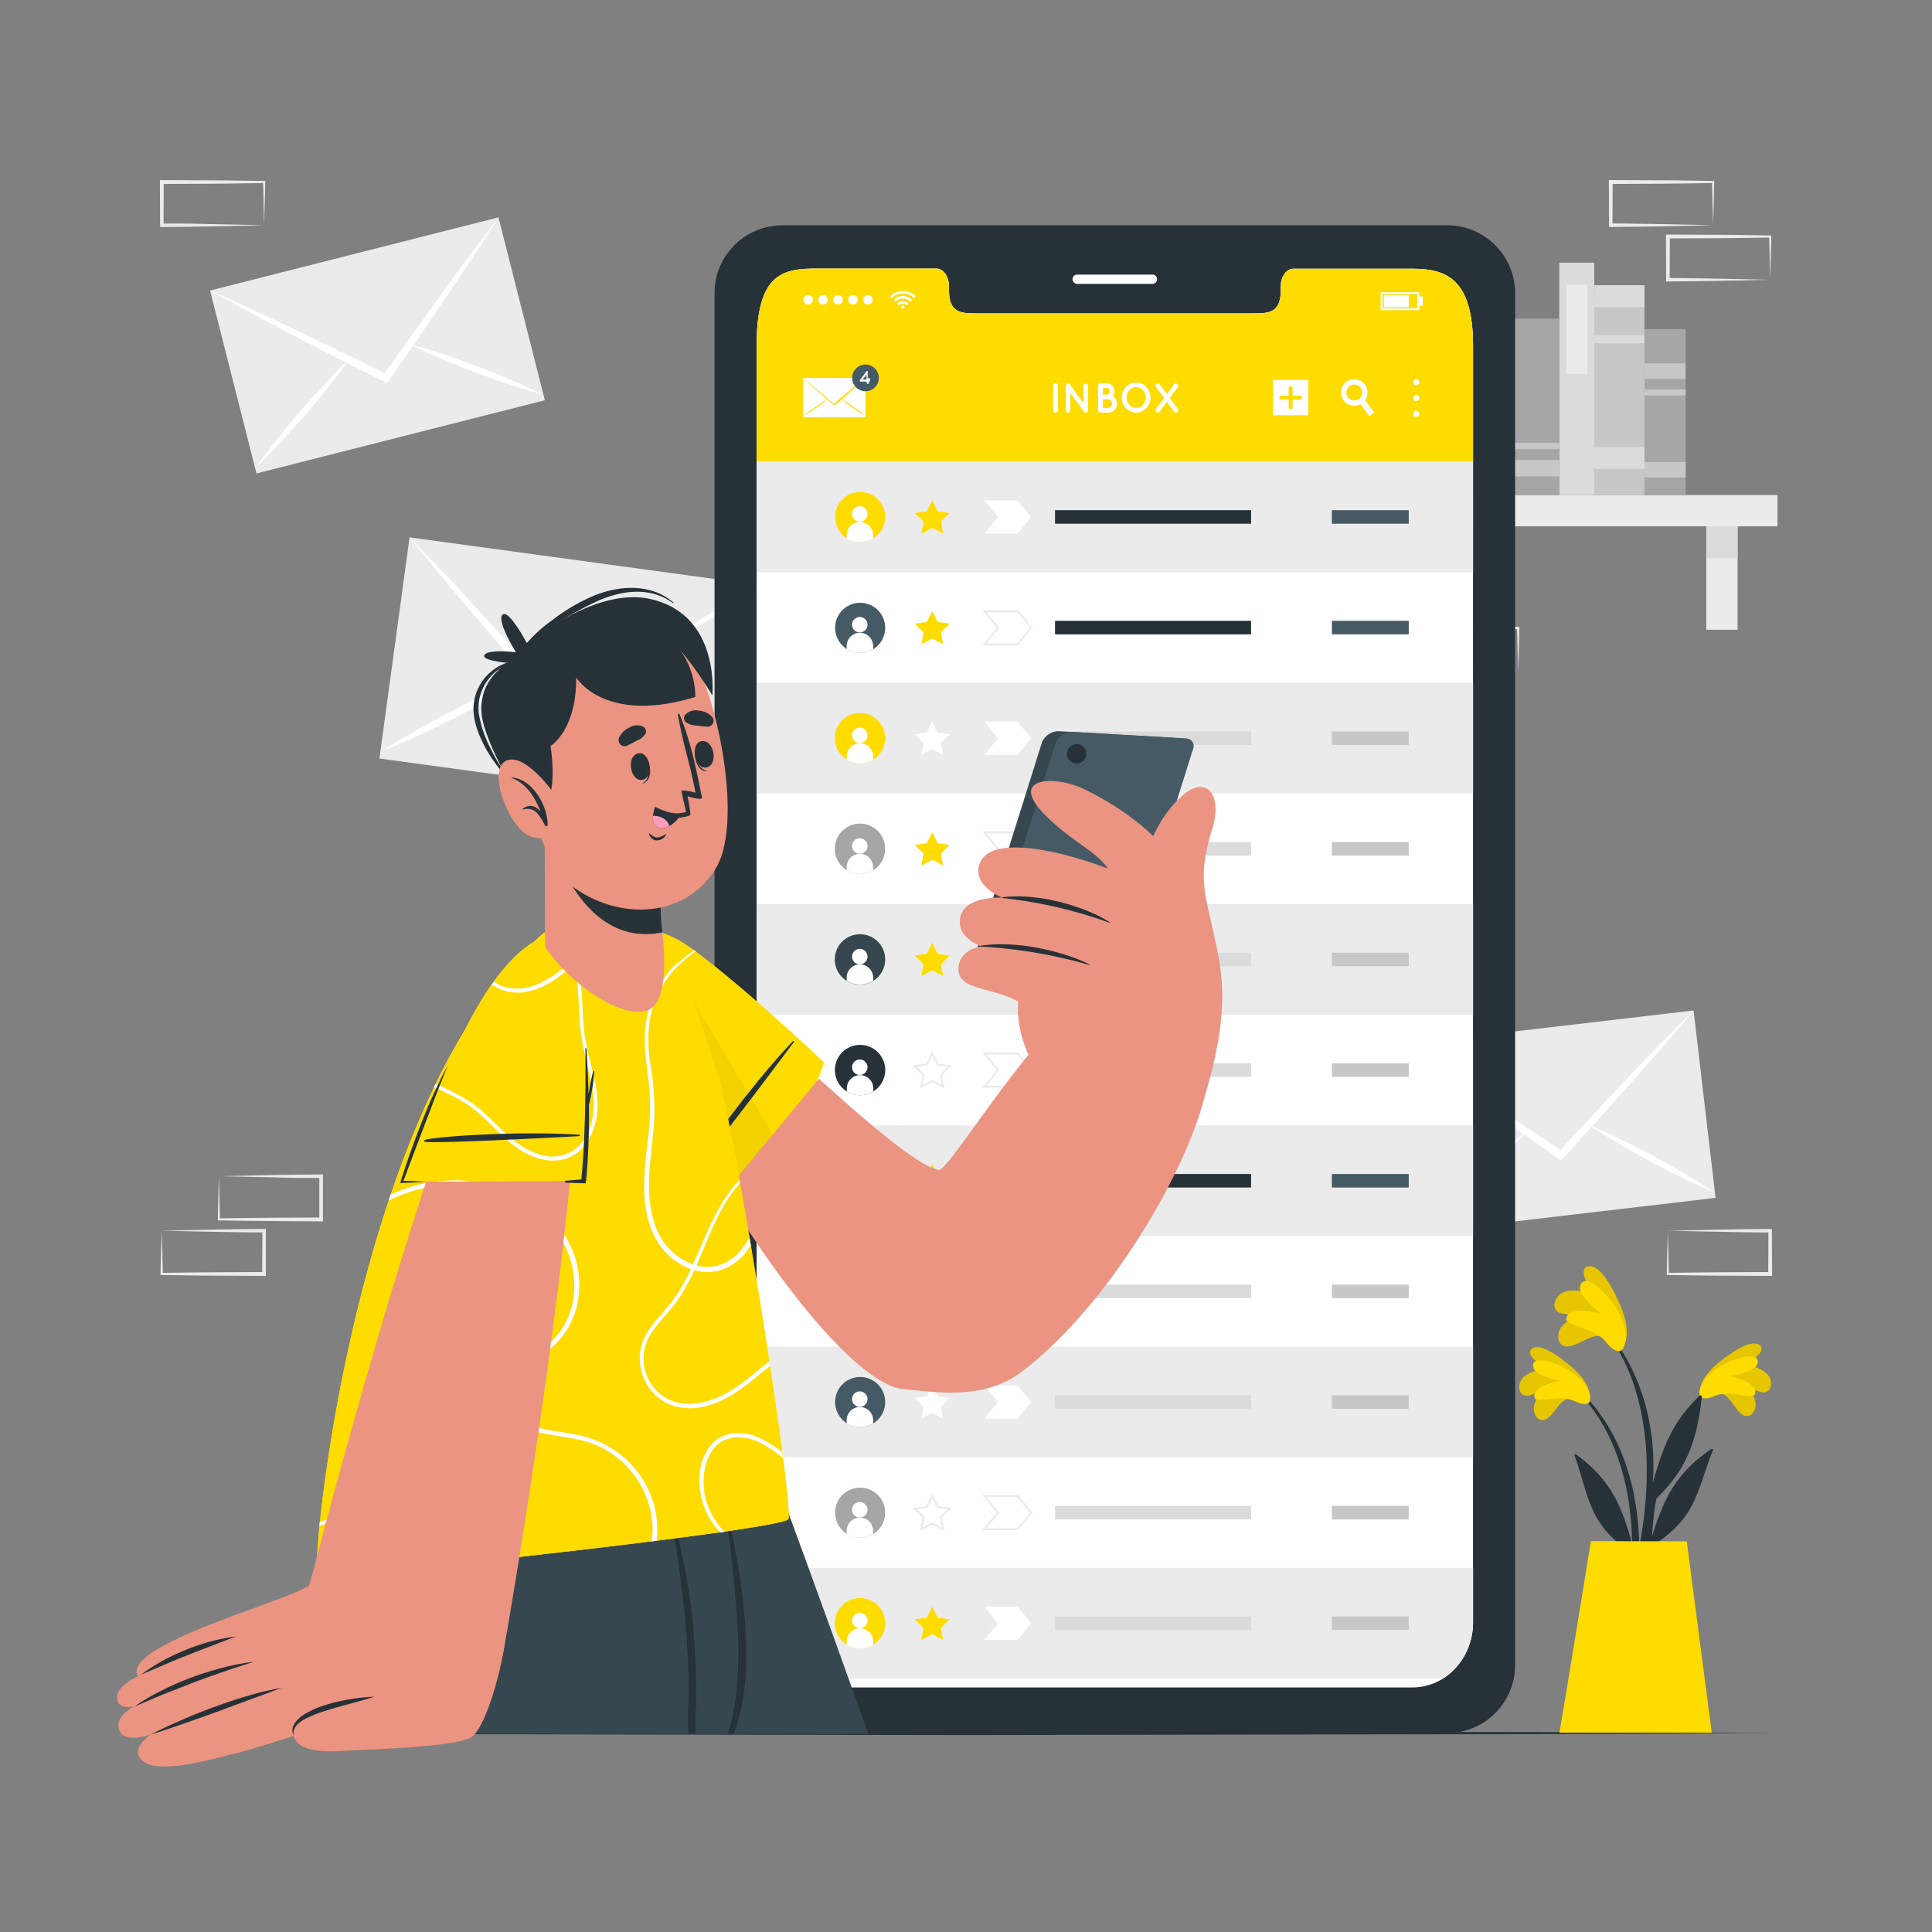 <svg xmlns="http://www.w3.org/2000/svg" viewBox="0 0 500 500"><rect x="0" y="0" width="500" height="500" fill="#808080" stroke="none"/><g id="freepik--background-complete--inject-60"><rect x="118.33" y="128.29" width="57.76" height="91.08" transform="translate(-44.92 296.2) rotate(-82.23)" style="fill:#ebebeb"></rect><path d="M106,139.06c3.17,4,6.43,7.83,9.63,11.76s6.5,7.73,9.78,11.55c3.41,4,6.85,8,10.28,11.91.11.12.2.25.31.38q4.57,5.22,9.17,10.43l.45.5.56-.36q5.82-3.79,11.62-7.62a4.53,4.53,0,0,0,.4-.26q6.59-4.32,13.12-8.73c4.16-2.8,8.34-5.65,12.49-8.5s8.31-5.76,12.43-8.75c-4.28,2.46-8.52,5.07-12.77,7.61s-8.49,5.19-12.72,7.85q-7.06,4.39-14.12,8.93s0,0,0,0q-5.29,3.36-10.58,6.76c-2.77-3.12-5.56-6.26-8.36-9.35,0,0,0,0,0,0q-5.58-6.22-11.21-12.38-5.06-5.52-10.15-11C112.84,146.23,109.46,142.58,106,139.06Z" style="fill:#fff"></path><path d="M156.3,177.05a1.09,1.09,0,0,1,.1.11l1.26,1.4c2,2.22,4.07,4.36,6.18,6.46,2.58,2.58,5.23,5.09,7.9,7.58s5.39,4.89,8.18,7.25,5.6,4.7,8.54,6.88c-2.41-2.77-5-5.39-7.53-8s-5.24-5.09-7.89-7.57-5.41-4.91-8.19-7.28c-2.21-1.89-4.47-3.75-6.8-5.53q-.8-.63-1.62-1.23Z" style="fill:#fff"></path><path d="M98.65,194.49c3.43-1.32,6.78-2.81,10.08-4.34s6.57-3.17,9.83-4.81,6.47-3.38,9.64-5.18c2.59-1.46,5.15-3,7.66-4.56.55-.34,1.08-.68,1.61-1l.12-.08a.3.3,0,0,1-.15,0l-1.9.77c-2.71,1.09-5.37,2.29-8,3.51-3.31,1.54-6.57,3.16-9.82,4.82s-6.46,3.38-9.64,5.19S101.72,192.46,98.65,194.49Z" style="fill:#fff"></path><rect x="59.19" y="64.97" width="77" height="48.83" transform="translate(-18.99 26.78) rotate(-14.24)" style="fill:#ebebeb"></rect><path d="M54.36,75.19c3.75,2.12,7.52,4.1,11.28,6.16s7.54,4,11.32,6c3.94,2.06,7.89,4.07,11.84,6.08l.36.2,10.49,5.27.51.25.33-.46c2.24-3.21,4.46-6.43,6.69-9.65a4,4,0,0,0,.23-.34q3.8-5.46,7.52-11c2.38-3.51,4.75-7.07,7.1-10.62s4.69-7.15,7-10.79c-2.58,3.28-5.07,6.67-7.6,10s-5,6.76-7.48,10.18q-4.14,5.69-8.25,11.48s0,0,0,0q-3.07,4.31-6.15,8.65C96.35,95,93.17,93.45,90,91.91c0,0,0,0,0,0q-6.36-3.12-12.72-6.16c-3.8-1.81-7.61-3.61-11.42-5.37S58.2,76.85,54.36,75.19Z" style="fill:#fff"></path><path d="M105.84,89a.6.6,0,0,0,.11.06l1.43.7q3.41,1.65,6.89,3.1c2.84,1.22,5.71,2.34,8.59,3.44s5.78,2.13,8.71,3.1,5.88,1.91,8.88,2.69c-2.77-1.41-5.59-2.66-8.42-3.87s-5.73-2.33-8.6-3.43-5.79-2.14-8.72-3.11c-2.33-.78-4.69-1.53-7.08-2.19-.55-.16-1.1-.3-1.66-.45Z" style="fill:#fff"></path><path d="M66.17,121c2.27-2.11,4.42-4.34,6.52-6.6s4.16-4.56,6.19-6.87,4-4.71,5.91-7.12c1.57-2,3.11-4,4.57-6l.93-1.31s0-.07.07-.1l-.1.09c-.42.4-.84.79-1.25,1.2-1.78,1.71-3.49,3.49-5.18,5.3-2.11,2.25-4.15,4.56-6.17,6.88s-4,4.7-5.91,7.12S67.93,118.4,66.17,121Z" style="fill:#fff"></path><rect x="364.39" y="265.85" width="77" height="48.83" transform="translate(-31.06 48.89) rotate(-6.69)" style="fill:#ebebeb"></rect><path d="M361.81,270.5c3.44,2.59,6.92,5.05,10.37,7.6s6.95,4.95,10.44,7.39,7.29,5.07,10.94,7.58l.33.24q4.83,3.31,9.7,6.61l.48.31.38-.41q4-4.33,7.9-8.69a2.68,2.68,0,0,0,.28-.3q4.47-4.92,8.9-9.92c2.82-3.16,5.63-6.38,8.43-9.59s5.59-6.47,8.33-9.79c-3,2.92-5.9,6-8.85,8.93s-5.85,6-8.76,9.11q-4.85,5.08-9.67,10.29s0,0,0,0c-2.41,2.58-4.81,5.18-7.22,7.77-2.94-2-5.88-3.95-8.82-5.89,0,0,0,0,0,0q-5.88-3.93-11.8-7.78-5.28-3.45-10.61-6.82C368.93,274.93,365.39,272.65,361.81,270.5Z" style="fill:#fff"></path><path d="M411,291l.1.07c.44.3.89.6,1.33.88,2.11,1.4,4.25,2.72,6.43,4,2.65,1.57,5.35,3.06,8.06,4.54s5.45,2.86,8.23,4.21,5.57,2.67,8.44,3.83c-2.55-1.76-5.19-3.37-7.84-4.93s-5.37-3.07-8.07-4.54-5.46-2.88-8.23-4.23c-2.21-1.08-4.46-2.13-6.74-3.1q-.78-.34-1.59-.66Z" style="fill:#fff"></path><path d="M367.5,317.43c2.53-1.8,5-3.73,7.33-5.68s4.72-4,7-6,4.58-4.13,6.8-6.28c1.81-1.74,3.59-3.51,5.31-5.35l1.1-1.18a.73.73,0,0,0,.08-.09.34.34,0,0,1-.11.07l-1.39,1c-2,1.47-3.92,3-5.84,4.57-2.39,2-4.71,4-7,6s-4.58,4.13-6.8,6.28S369.58,315.12,367.5,317.43Z" style="fill:#fff"></path><path d="M378.13,159.62,365,159.9l-6.66.11c-2.23.05-4.47,0-6.7.06h-.44v-.45l-.06-11.19v-.5h.5l13.24.06c4.41,0,8.83.12,13.24.17h.28v.27c0,1.9-.08,3.79-.13,5.65Zm0,0L378,154c-.05-1.87-.11-3.71-.13-5.54l.27.27c-4.41.05-8.83.16-13.24.17l-13.24.06.5-.5,0,11.19-.45-.45c2.18,0,4.36,0,6.55.06l6.58.11Z" style="fill:#ebebeb"></path><path d="M363.36,173.73l-13.13.28-6.66.11c-2.22,0-4.46,0-6.69.06h-.44v-.45l-.05-11.19V162h.5l13.24.06c4.41,0,8.83.12,13.24.17h.28v.27c0,1.9-.08,3.79-.13,5.65Zm0,0-.14-5.65c-.05-1.87-.11-3.71-.13-5.54l.27.27c-4.41.05-8.83.16-13.24.17l-13.24.06.5-.5-.06,11.19-.44-.45c2.18,0,4.36,0,6.54.06l6.58.11Z" style="fill:#ebebeb"></path><path d="M392.9,173.73l-13.12.28-6.66.11c-2.23,0-4.47,0-6.7.06H366v-.45l-.06-11.19V162h.5l13.24.06c4.42,0,8.83.12,13.24.17h.28v.27c0,1.9-.09,3.79-.14,5.65Zm0,0-.14-5.65c0-1.87-.11-3.71-.13-5.54l.27.27c-4.41.05-8.82.16-13.24.17l-13.24.06.5-.5-.05,11.19-.45-.45c2.18,0,4.36,0,6.55.06l6.58.11Z" style="fill:#ebebeb"></path><path d="M443.35,58.29l-13.13.28-6.66.11c-2.23,0-4.46,0-6.69.06h-.45v-.45l-.05-11.19v-.5h.51l13.24.06c4.41,0,8.82.12,13.24.17h.27v.27c0,1.9-.09,3.79-.13,5.65Zm0,0-.15-5.65c0-1.87-.11-3.71-.13-5.54l.28.27c-4.42.05-8.83.16-13.24.17l-13.24.06.49-.5-.05,11.19-.44-.45c2.18,0,4.35,0,6.54.06L430,58Z" style="fill:#ebebeb"></path><path d="M458.12,72.4,445,72.68l-6.66.11c-2.22,0-4.46,0-6.69.06h-.45V72.4l-.05-11.19v-.5h.5l13.24.06c4.41,0,8.82.12,13.24.17h.27v.27c0,1.9-.09,3.79-.13,5.65Zm0,0L458,66.75c-.05-1.87-.12-3.71-.14-5.54l.28.27c-4.42.05-8.83.16-13.24.17l-13.24.06.5-.5-.06,11.19-.44-.45c2.18,0,4.35,0,6.54.06l6.58.11Z" style="fill:#ebebeb"></path><path d="M68.36,58.3l-13.12.28-6.66.11c-2.23.05-4.47,0-6.7.06h-.44V58.3l-.06-11.19v-.5h.5l13.24.07c4.42,0,8.83.11,13.24.16h.28v.27c0,1.9-.09,3.79-.14,5.66Zm0,0-.14-5.65c0-1.86-.11-3.71-.13-5.54l.27.28c-4.41,0-8.82.15-13.24.16l-13.24.06.5-.5L42.33,58.3l-.45-.44c2.18,0,4.36,0,6.55,0L55,58Z" style="fill:#ebebeb"></path><path d="M431.64,318.51l13.12-.28,6.66-.11c2.23-.05,4.47,0,6.7-.06h.44v.45l.06,11.19v.5h-.5l-13.24-.07c-4.42,0-8.83-.11-13.24-.16h-.28v-.27c0-1.9.09-3.79.13-5.66Zm0,0,.14,5.65c0,1.86.11,3.71.13,5.54l-.27-.28c4.41-.05,8.82-.15,13.24-.16l13.24-.06-.5.5.05-11.19.45.44c-2.18,0-4.36,0-6.55-.05l-6.58-.11Z" style="fill:#ebebeb"></path><path d="M41.88,318.51,55,318.23l6.66-.11c2.22-.05,4.46,0,6.69-.06h.45v.45l0,11.19v.5h-.5l-13.24-.07c-4.41,0-8.82-.11-13.24-.16h-.27v-.27c0-1.9.09-3.79.13-5.66Zm0,0,.14,5.65c0,1.86.12,3.71.14,5.54l-.28-.28c4.42-.05,8.83-.15,13.24-.16l13.24-.06-.5.5.06-11.19.44.44c-2.18,0-4.35,0-6.54-.05l-6.58-.11Z" style="fill:#ebebeb"></path><path d="M56.65,304.4l13.13-.28,6.66-.11c2.23-.05,4.46,0,6.69-.06h.45v.45l0,11.19v.5h-.51L69.89,316c-4.41,0-8.82-.11-13.24-.16h-.27v-.27c0-1.9.09-3.79.13-5.66Zm0,0,.15,5.65c0,1.86.11,3.71.13,5.54l-.28-.28c4.42-.05,8.83-.15,13.24-.16l13.24-.06-.49.5,0-11.19.44.44c-2.18,0-4.35,0-6.54,0L70,304.68Z" style="fill:#ebebeb"></path><rect x="323.78" y="128.12" width="136.25" height="8.09" transform="translate(783.8 264.33) rotate(180)" style="fill:#ebebeb"></rect><rect x="441.59" y="136.21" width="8.09" height="26.76" style="fill:#ebebeb"></rect><rect x="441.59" y="136.21" width="8.09" height="8.27" style="fill:#dbdbdb"></rect><rect x="334.11" y="136.21" width="8.09" height="26.76" style="fill:#ebebeb"></rect><rect x="334.11" y="136.21" width="8.09" height="8.27" style="fill:#dbdbdb"></rect><rect x="393.32" y="95.85" width="51.56" height="12.98" transform="translate(521.44 -316.76) rotate(90)" style="fill:#c7c7c7"></rect><rect x="416.27" y="70.14" width="5.67" height="12.98" transform="translate(495.74 -342.46) rotate(90)" style="fill:#dbdbdb"></rect><rect x="418.05" y="81.29" width="2.1" height="12.98" transform="translate(506.88 -331.32) rotate(90)" style="fill:#dbdbdb"></rect><rect x="415.46" y="111.22" width="5.67" height="14.6" transform="translate(536.82 -299.76) rotate(90)" style="fill:#dbdbdb"></rect><rect x="378" y="93.51" width="60.15" height="9.07" transform="translate(506.12 -310.02) rotate(90)" style="fill:#dbdbdb"></rect><rect x="396.54" y="82.47" width="23.13" height="5.45" transform="translate(493.31 -322.91) rotate(90)" style="fill:#ebebeb"></rect><rect x="333.48" y="99.23" width="60.15" height="9.07" transform="translate(695.06 -78) rotate(135.33)" style="fill:#c7c7c7"></rect><rect x="348.84" y="104.11" width="23.13" height="5.45" transform="translate(691.83 -70.54) rotate(135.33)" style="fill:#dbdbdb"></rect><rect x="372.99" y="97.58" width="45.69" height="15.41" transform="translate(501.12 -290.54) rotate(90)" style="fill:#a6a6a6"></rect><rect x="393.7" y="113.46" width="4.26" height="15.41" transform="translate(516.99 -274.67) rotate(90)" style="fill:#c7c7c7"></rect><rect x="395.01" y="107.71" width="1.65" height="15.41" transform="translate(511.24 -280.42) rotate(90)" style="fill:#c7c7c7"></rect><rect x="409.45" y="101.34" width="42.94" height="10.65" transform="translate(537.58 -324.25) rotate(90)" style="fill:#a6a6a6"></rect><rect x="428.91" y="116.26" width="4" height="10.65" transform="translate(552.5 -309.33) rotate(90)" style="fill:#c7c7c7"></rect><rect x="428.91" y="90.73" width="4" height="10.65" transform="translate(526.96 -334.87) rotate(90)" style="fill:#c7c7c7"></rect><rect x="430.14" y="96.24" width="1.55" height="10.65" transform="translate(532.48 -329.35) rotate(90)" style="fill:#c7c7c7"></rect></g><g id="freepik--Table--inject-60"><polygon points="39.97 448.53 92.48 448.29 144.99 448.2 250 448.03 355.01 448.2 407.52 448.29 460.03 448.53 407.52 448.78 355.01 448.86 250 449.03 144.99 448.86 92.48 448.77 39.97 448.53" style="fill:#263238"></polygon></g><g id="freepik--Plant--inject-60"><path d="M409.13,360.17c14.57,14.26,17,36.33,13.94,55.66-.08.44-.76.32-.76-.09,0-4.4.14-8.76.12-13.11-.08-.2-.14-.39-.22-.59-3.8-2.76-7.3-5.88-9.47-10.17-2.43-4.78-3.39-10.18-5.25-15.18-.17-.48.34-.34.67-.09,8.87,6.54,11.69,13.57,14.23,23a78.27,78.27,0,0,0-1.54-14.64c-1.91-8.92-5.7-17.76-12.11-24.38A.27.27,0,0,1,409.13,360.17Z" style="fill:#263238"></path><path d="M406.39,361.83c-2.51.09-4.08,4.09-6,5.26a1.89,1.89,0,0,1-2.77-.43c-1.94-2.71.72-6,3.22-7.9-1.79.73-3.27,2-5.2,2.39a1.81,1.81,0,0,1-2.34-1.41c-.85-3.68,3.77-5.32,6.94-5.4-1.54-1.06-5.94-4-3.6-5.4s7.54,2.72,9.23,4.09c2.47,2,5.43,5,5.54,8.16C411.53,364.86,408.32,362.6,406.39,361.83Z" style="fill:#FEDC00"></path><path d="M406.39,361.83c-2.51.09-4.08,4.09-6,5.26a1.89,1.89,0,0,1-2.77-.43c-1.94-2.71.72-6,3.22-7.9-1.79.73-3.27,2-5.2,2.39a1.81,1.81,0,0,1-2.34-1.41c-.85-3.68,3.77-5.32,6.94-5.4-1.54-1.06-5.94-4-3.6-5.4s7.54,2.72,9.23,4.09c2.47,2,5.43,5,5.54,8.16C411.53,364.86,408.32,362.6,406.39,361.83Z" style="opacity:0.1"></path><path d="M407.11,362.45c-3.2-1.46-9.36.64-9.88-.57-1.06-2.47,3.86-4.17,6.51-4.49-2.44-.67-7.13-1.72-7-4.08.18-2.88,7.19-.4,10.74,2.32,4.47,3.43,4.44,6.73,3.7,7.4C410.18,363.93,407.64,362.69,407.11,362.45Z" style="fill:#FEDC00"></path><path d="M442.31,358.76c-15.1,13.7-18.39,35.66-16.05,55.09.06.44.74.35.76-.07.16-4.39.2-8.76.38-13.1l.24-.58c3.91-2.61,7.52-5.6,9.85-9.8,2.61-4.69,3.77-10.05,5.82-15,.2-.47-.32-.35-.66-.12-9.11,6.2-12.2,13.12-15.1,22.42a79,79,0,0,1,2.1-14.57c2.25-8.84,6.37-17.53,13-23.9C442.93,358.91,442.57,358.51,442.31,358.76Z" style="fill:#263238"></path><path d="M445,360.52c2.5.18,3.92,4.24,5.83,5.49a1.88,1.88,0,0,0,2.78-.33c2-2.63-.49-6.06-2.91-8,1.75.8,3.18,2.15,5.09,2.59a1.81,1.81,0,0,0,2.4-1.32c1-3.64-3.57-5.46-6.73-5.66,1.58-1,6.09-3.74,3.8-5.26s-7.63,2.43-9.37,3.74c-2.55,1.91-5.62,4.8-5.85,7.94C439.73,363.35,443,361.22,445,360.52Z" style="fill:#FEDC00"></path><path d="M445,360.52c2.5.18,3.92,4.24,5.83,5.49a1.88,1.88,0,0,0,2.78-.33c2-2.63-.49-6.06-2.91-8,1.75.8,3.18,2.15,5.09,2.59a1.81,1.81,0,0,0,2.4-1.32c1-3.64-3.57-5.46-6.73-5.66,1.58-1,6.09-3.74,3.8-5.26s-7.63,2.43-9.37,3.74c-2.55,1.91-5.62,4.8-5.85,7.94C439.73,363.35,443,361.22,445,360.52Z" style="opacity:0.1"></path><path d="M444.23,361.11c3.26-1.33,9.33,1,9.9-.19,1.16-2.43-3.69-4.31-6.34-4.74,2.47-.57,7.2-1.45,7.14-3.81-.06-2.88-7.16-.67-10.81,1.91-4.6,3.26-4.7,6.56-4,7.25C441.11,362.48,443.7,361.33,444.23,361.11Z" style="fill:#FEDC00"></path><path d="M426.87,394.94a149.51,149.51,0,0,1-4.69,21.66.54.54,0,0,1-1.06-.21c1-6.68,2.8-13.23,3.79-19.91a99.8,99.8,0,0,0,1.16-20.43c-.63-11.25-3.69-23.21-11-32-.16-.2.18-.5.35-.31,14.69,17.14,12.36,38.15,12.34,40,2.08-7.09,4.23-15.22,12.1-22.45.34-.31.6-.16.55.37-1.41,13.16-5.07,20-12.7,27.06C427.47,390.81,427.2,392.89,426.87,394.94Z" style="fill:#263238"></path><path d="M414.91,346c-2.64-1.18-6.29,2.19-8.91,2.42a2.17,2.17,0,0,1-2.65-1.85c-.65-3.77,3.79-5.9,7.32-6.57-2.23-.14-4.41.45-6.59-.14a2.08,2.08,0,0,1-1.73-2.63c1-4.25,6.59-3.63,9.92-2.11-1.06-1.88-4.17-7.12-1-7.42s6.46,6.62,7.52,8.89c1.56,3.33,3.11,7.93,1.64,11.25C418.72,351.73,416.52,347.77,414.91,346Z" style="fill:#FEDC00"></path><path d="M414.91,346c-2.64-1.18-6.29,2.19-8.91,2.42a2.17,2.17,0,0,1-2.65-1.85c-.65-3.77,3.79-5.9,7.32-6.57-2.23-.14-4.41.45-6.59-.14a2.08,2.08,0,0,1-1.73-2.63c1-4.25,6.59-3.63,9.92-2.11-1.06-1.88-4.17-7.12-1-7.42s6.46,6.62,7.52,8.89c1.56,3.33,3.11,7.93,1.64,11.25C418.72,351.73,416.52,347.77,414.91,346Z" style="opacity:0.1"></path><path d="M415.35,347c-2.59-3.12-10-4.05-10-5.57.14-3.09,6.1-2.38,9-1.38-2.2-1.92-6.53-5.37-5.2-7.75,1.64-2.9,7.66,3.2,10,7.81,2.91,5.81,1.21,9.23.11,9.54C417.78,350.1,415.78,347.53,415.35,347Z" style="fill:#FEDC00"></path><path d="M436.53,398.9,443,448.42H403.58c.81-4.39,8.15-49.58,8.15-49.58Z" style="fill:#FEDC00"></path></g><g id="freepik--Device--inject-60"><path d="M374.66,58.3H202.35a17.59,17.59,0,0,0-17.43,17.76V430.77a17.61,17.61,0,0,0,17.43,17.76H374.66a17.62,17.62,0,0,0,17.45-17.76V76.06A17.6,17.6,0,0,0,374.66,58.3Zm6.55,361.5c0,9.34-7,16.89-15.62,16.89H211.44c-8.64,0-15.64-7.55-15.64-16.89V89.5c0-19,7-20,15.64-20h30.88c1.8,0,3.27,2,3.27,4.57v1.09c0,5.92,3.24,5.94,7.21,5.94h71.41c4,0,7.24,0,7.24-5.94V74.12c0-2.53,1.45-4.57,3.27-4.57h30.87c8.63,0,15.62,2.53,15.62,20Z" style="fill:#263238"></path><path d="M381.22,89.5V419.8c0,9.34-7,16.89-15.62,16.89H211.45c-8.64,0-15.64-7.55-15.64-16.89V89.5c0-19,7-20,15.64-20h30.88c1.8,0,3.27,2,3.27,4.57v1.09c0,5.92,3.24,5.94,7.21,5.94h71.41c4,0,7.24,0,7.24-5.94V74.12c0-2.53,1.45-4.57,3.27-4.57H365.6C374.23,69.55,381.22,72.08,381.22,89.5Z" style="fill:#fff"></path><path d="M381.22,89.51v30H195.81v-30c0-19,7-20,15.64-20h30.88c1.8,0,3.27,2,3.27,4.57v1.09c0,5.92,3.24,5.94,7.21,5.94h71.41c4,0,7.24,0,7.24-5.94V74.13c0-2.53,1.45-4.57,3.27-4.57H365.6C374.23,69.56,381.22,72.09,381.22,89.51Z" style="fill:#FEDC00"></path><path d="M298.25,73.47H278.77a1.21,1.21,0,0,1-1.2-1.21h0a1.2,1.2,0,0,1,1.2-1.2h19.48a1.2,1.2,0,0,1,1.2,1.2h0A1.2,1.2,0,0,1,298.25,73.47Z" style="fill:#fff"></path><rect x="207.9" y="97.8" width="16.09" height="10.2" style="fill:#fff"></rect><path d="M224,97.8c-.65.62-1.31,1.22-2,1.83l-2,1.79L218,103.26l-.06.06L216,104.93l-.09.07-.09-.07L214,103.31l-.06,0c-.7-.61-1.4-1.22-2.09-1.84l-2-1.79c-.65-.61-1.31-1.21-2-1.83.69.54,1.37,1.09,2,1.64s1.36,1.11,2,1.68,1.51,1.26,2.26,1.9h0l1.68,1.44,1.69-1.44h0l2.25-1.9,2-1.67Z" style="fill:#FEDC00"></path><path d="M214.27,103.25s0,0,0,0l-.26.21c-.4.34-.82.67-1.24,1s-1,.76-1.56,1.13-1.06.73-1.6,1.08-1.1.69-1.66,1c.48-.43,1-.83,1.5-1.22s1-.76,1.57-1.13,1.06-.73,1.6-1.08.88-.55,1.33-.81a3.07,3.07,0,0,1,.31-.17Z" style="fill:#FEDC00"></path><path d="M224,107.68c-.57-.31-1.12-.65-1.66-1s-1.08-.71-1.61-1.08-1.05-.74-1.56-1.13-.83-.64-1.23-1l-.26-.21,0,0h0l.31.18q.68.39,1.32.81c.55.35,1.08.71,1.61,1.08s1.05.74,1.56,1.13S223.46,107.25,224,107.68Z" style="fill:#FEDC00"></path><path d="M227.44,97.8A3.45,3.45,0,1,1,224,94.35,3.45,3.45,0,0,1,227.44,97.8Z" style="fill:#455a64"></path><path d="M225.13,98.49a.28.28,0,0,1-.28.27h0v.38a.28.28,0,0,1-.55,0v-.38h-1.56a.22.22,0,0,1-.17-.06.26.26,0,0,1,0-.38L224.31,96s0,0,0,0,0,0,0,0h0l0,0h.08s0,0,0,0h.16l0,0,0,0h0l0,0a0,0,0,0,0,0,0l0,0v0s0,0,0,0a0,0,0,0,1,0,0v0s0,0,0,0v2h0A.28.28,0,0,1,225.13,98.49Zm-.88-1.5-1,1.23h1Z" style="fill:#fff"></path><g id="freepik--u5Zjqx--inject-60"><path d="M237,76.68l-.3.3-.17.17a4.07,4.07,0,0,0-5.75,0l-.16-.17c-.1-.1-.2-.19-.29-.29h0l0,0,.38-.34a4.13,4.13,0,0,1,.87-.55,4.29,4.29,0,0,1,1.16-.39c.19,0,.38,0,.57-.08h.51l.39,0a4.22,4.22,0,0,1,1.06.26,4.69,4.69,0,0,1,.72.33,5.33,5.33,0,0,1,.69.48l.31.29Z" style="fill:#fff"></path><path d="M231.72,78.09l-.47-.47a3.27,3.27,0,0,1,1.91-1,3.36,3.36,0,0,1,2.89,1l-.47.47a2.73,2.73,0,0,0-1.93-.79A2.7,2.7,0,0,0,231.72,78.09Z" style="fill:#fff"></path><path d="M235.11,78.56c-.16.15-.32.31-.47.47a1.37,1.37,0,0,0-1-.41,1.35,1.35,0,0,0-1,.41l-.47-.47A2.06,2.06,0,0,1,235.11,78.56Z" style="fill:#fff"></path><path d="M234.07,79.45a.43.43,0,1,1-.42-.42A.42.42,0,0,1,234.07,79.45Z" style="fill:#fff"></path></g><path d="M207.9,77.58a1.23,1.23,0,1,1,1.23,1.23A1.23,1.23,0,0,1,207.9,77.58Z" style="fill:#fff"></path><path d="M211.77,77.58A1.23,1.23,0,1,1,213,78.81,1.23,1.23,0,0,1,211.77,77.58Z" style="fill:#fff"></path><path d="M215.64,77.58a1.23,1.23,0,1,1,1.23,1.23A1.23,1.23,0,0,1,215.64,77.58Z" style="fill:#fff"></path><path d="M219.51,77.58a1.23,1.23,0,1,1,1.23,1.23A1.23,1.23,0,0,1,219.51,77.58Z" style="fill:#fff"></path><path d="M223.38,77.58a1.23,1.23,0,1,1,1.23,1.23A1.23,1.23,0,0,1,223.38,77.58Z" style="fill:#fff"></path><path d="M367.3,80.27h-10V75.63h10Zm-9.49-.51h9V76.14h-9Z" style="fill:#fff"></path><rect x="358.13" y="76.42" width="6.45" height="3.06" style="fill:#fff"></rect><rect x="367.31" y="76.71" width="0.89" height="2.48" style="fill:#fff"></rect><path d="M272.56,99.78a.59.59,0,0,1,.6-.6.6.6,0,0,1,.61.6v6.41a.6.6,0,0,1-.61.6.59.59,0,0,1-.6-.6Z" style="fill:#fff"></path><path d="M277,106.19a.6.6,0,0,1-.59.6.59.59,0,0,1-.59-.6V99.87h0a.57.57,0,0,1,.23-.5.61.61,0,0,1,.83.13l3.51,4.86V99.87a.59.59,0,0,1,.59-.58.6.6,0,0,1,.6.58v6.32a.6.6,0,0,1-.6.6.61.61,0,0,1-.45-.22l0-.06L277,101.68Z" style="fill:#fff"></path><path d="M284.19,106.19V99.78a.6.6,0,0,1,.6-.6h1.54a2.07,2.07,0,0,1,2.07,2.06,2,2,0,0,1-.42,1.24,2.33,2.33,0,0,1-1.22,4.31h-1.93a0,0,0,0,1,0,0h0A.6.6,0,0,1,284.19,106.19Zm1.21-4.06h.93a.88.88,0,0,0,.86-.89.85.85,0,0,0-.86-.85h-.93Zm0,3.45h1.36a1.13,1.13,0,0,0,0-2.25H285.4Z" style="fill:#fff"></path><path d="M296.65,100.12a4,4,0,0,1,0,5.51,3.58,3.58,0,0,1-2.6,1.16,3.69,3.69,0,0,1-2.66-1.16,4.05,4.05,0,0,1,0-5.51A3.65,3.65,0,0,1,294.05,99,3.55,3.55,0,0,1,296.65,100.12Zm-.14,2.75a2.81,2.81,0,0,0-.74-1.9,2.32,2.32,0,0,0-1.72-.77,2.37,2.37,0,0,0-1.76.77,2.81,2.81,0,0,0-.74,1.9,2.77,2.77,0,0,0,.74,1.9,2.38,2.38,0,0,0,1.76.78,2.33,2.33,0,0,0,1.72-.78A2.77,2.77,0,0,0,296.51,102.87Z" style="fill:#fff"></path><path d="M304.8,100.21,302.73,103l2.07,2.82a.6.6,0,0,1-.13.83.59.59,0,0,1-.35.12.64.64,0,0,1-.49-.25L302,104l-1.84,2.51a.64.64,0,0,1-.48.25.55.55,0,0,1-.35-.12.6.6,0,0,1-.14-.83l2.07-2.82-2.07-2.81a.59.59,0,0,1,.14-.82.56.56,0,0,1,.83.13L302,102l1.82-2.5a.57.57,0,0,1,.84-.13A.59.59,0,0,1,304.8,100.21Z" style="fill:#fff"></path><path d="M355.68,106.73l-1.26,1-2.33-3.08-.85-1.13a2.15,2.15,0,0,0,.49-.27,2.08,2.08,0,0,0,.64-.84l.91,1.19Z" style="fill:#fff"></path><path d="M353.2,99.47a3.44,3.44,0,1,0-1.11,5.13,3,3,0,0,0,.48-.31,3.11,3.11,0,0,0,.71-.74A3.44,3.44,0,0,0,353.2,99.47Zm-1.47,3.73a2.15,2.15,0,0,1-.49.27,2.05,2.05,0,1,1,1.13-1.11A2.08,2.08,0,0,1,351.73,103.2Z" style="fill:#fff"></path><rect x="329.44" y="98.33" width="9.14" height="9.14" style="fill:#fff"></rect><rect x="333.51" y="100.03" width="1" height="5.75" style="fill:#FEDC00"></rect><rect x="333.51" y="100.03" width="1" height="5.75" transform="translate(231.1 436.91) rotate(-90)" style="fill:#FEDC00"></rect><path d="M367.3,98.92a.79.79,0,1,1-.79-.79A.79.79,0,0,1,367.3,98.92Z" style="fill:#fff"></path><path d="M367.3,103a.79.79,0,0,1-1.58,0,.79.79,0,1,1,1.58,0Z" style="fill:#fff"></path><path d="M367.3,107.12a.79.79,0,1,1-1.58,0,.79.79,0,0,1,1.58,0Z" style="fill:#fff"></path><rect x="195.81" y="119.47" width="185.4" height="28.63" style="fill:#ebebeb"></rect><path d="M226,139.32a6.38,6.38,0,0,1-1.88.78,6.48,6.48,0,1,1,1.88-.78Z" style="fill:#FEDC00"></path><path d="M224.51,133a2,2,0,1,1-2-2A2,2,0,0,1,224.51,133Z" style="fill:#fff"></path><path d="M226,138.5v.82a6.38,6.38,0,0,1-1.88.78,6.5,6.5,0,0,1-5-.78v-.82a3.42,3.42,0,0,1,6.84,0Z" style="fill:#fff"></path><polygon points="263.36 138.09 254.76 138.09 258.27 133.79 254.76 129.49 263.36 129.49 266.87 133.79 263.36 138.09" style="fill:#fff"></polygon><polygon points="241.26 129.49 242.66 132.32 245.78 132.77 243.52 134.98 244.06 138.09 241.26 136.62 238.47 138.09 239 134.98 236.74 132.77 239.86 132.32 241.26 129.49" style="fill:#FEDC00"></polygon><rect x="273.04" y="132.04" width="50.74" height="3.5" style="fill:#263238"></rect><rect x="344.69" y="132.04" width="19.89" height="3.5" style="fill:#455a64"></rect><path d="M226,168a6.38,6.38,0,0,1-1.88.78A6.48,6.48,0,1,1,226,168Z" style="fill:#455a64"></path><path d="M224.51,161.68a2,2,0,1,1-2-2A2,2,0,0,1,224.51,161.68Z" style="fill:#fff"></path><path d="M226,167.13V168a6.38,6.38,0,0,1-1.88.78,6.45,6.45,0,0,1-5-.78v-.82a3.42,3.42,0,0,1,6.84,0Z" style="fill:#fff"></path><polygon points="263.36 166.72 254.76 166.72 258.27 162.42 254.76 158.12 263.36 158.12 266.87 162.42 263.36 166.72" style="fill:#fff"></polygon><path d="M263.48,167h-9.25l3.72-4.55-3.72-4.55h9.25l3.71,4.55Zm-8.19-.5h8l3.3-4.05-3.3-4h-8l3.3,4Z" style="fill:#ebebeb"></path><polygon points="241.26 158.12 242.66 160.95 245.78 161.4 243.52 163.61 244.06 166.72 241.26 165.25 238.47 166.72 239 163.61 236.74 161.4 239.86 160.95 241.26 158.12" style="fill:#FEDC00"></polygon><rect x="273.04" y="160.67" width="50.74" height="3.5" style="fill:#263238"></rect><rect x="344.69" y="160.67" width="19.89" height="3.5" style="fill:#455a64"></rect><rect x="195.81" y="176.73" width="185.4" height="28.63" style="fill:#ebebeb"></rect><path d="M226,196.58a6.68,6.68,0,0,1-1.88.79,6.52,6.52,0,1,1,1.88-.79Z" style="fill:#FEDC00"></path><path d="M224.51,190.31a2,2,0,1,1-2-2A2,2,0,0,1,224.51,190.31Z" style="fill:#fff"></path><path d="M226,195.76v.82a6.68,6.68,0,0,1-1.88.79,6.46,6.46,0,0,1-5-.79v-.82a3.42,3.42,0,0,1,6.84,0Z" style="fill:#fff"></path><polygon points="263.36 195.35 254.76 195.35 258.27 191.05 254.76 186.75 263.36 186.75 266.87 191.05 263.36 195.35" style="fill:#fff"></polygon><polygon points="241.26 186.75 242.66 189.58 245.78 190.03 243.52 192.24 244.06 195.35 241.26 193.88 238.47 195.35 239 192.24 236.74 190.03 239.86 189.58 241.26 186.75" style="fill:#fff"></polygon><rect x="273.04" y="189.3" width="50.74" height="3.5" style="fill:#dbdbdb"></rect><rect x="344.69" y="189.3" width="19.89" height="3.5" style="fill:#c7c7c7"></rect><path d="M226,225.21a6.68,6.68,0,0,1-1.88.79,6.52,6.52,0,1,1,1.88-.79Z" style="fill:#a6a6a6"></path><path d="M224.51,218.94a2,2,0,1,1-2-2A2,2,0,0,1,224.51,218.94Z" style="fill:#fff"></path><path d="M226,224.4v.81a6.68,6.68,0,0,1-1.88.79,6.46,6.46,0,0,1-5-.79v-.81a3.42,3.42,0,1,1,6.84,0Z" style="fill:#fff"></path><polygon points="263.36 223.98 254.76 223.98 258.27 219.68 254.76 215.38 263.36 215.38 266.87 219.68 263.36 223.98" style="fill:#fff"></polygon><path d="M263.48,224.23h-9.25l3.72-4.55-3.72-4.55h9.25l3.71,4.55Zm-8.19-.5h8l3.3-4-3.3-4.05h-8l3.3,4.05Z" style="fill:#ebebeb"></path><polygon points="241.26 215.38 242.66 218.21 245.78 218.67 243.52 220.87 244.06 223.98 241.26 222.51 238.47 223.98 239 220.87 236.74 218.67 239.86 218.21 241.26 215.38" style="fill:#FEDC00"></polygon><rect x="273.04" y="217.93" width="50.74" height="3.5" style="fill:#dbdbdb"></rect><rect x="344.69" y="217.93" width="19.89" height="3.5" style="fill:#c7c7c7"></rect><rect x="195.81" y="234" width="185.4" height="28.63" style="fill:#ebebeb"></rect><path d="M226,253.84a6.68,6.68,0,0,1-1.88.79,6.52,6.52,0,1,1,1.88-.79Z" style="fill:#37474f"></path><path d="M224.51,247.57a2,2,0,1,1-2-2A2,2,0,0,1,224.51,247.57Z" style="fill:#fff"></path><path d="M226,253v.81a6.68,6.68,0,0,1-1.88.79,6.46,6.46,0,0,1-5-.79V253a3.42,3.42,0,0,1,6.84,0Z" style="fill:#fff"></path><polygon points="263.36 252.61 254.76 252.61 258.27 248.31 254.76 244.01 263.36 244.01 266.87 248.31 263.36 252.61" style="fill:#fff"></polygon><polygon points="241.26 244.01 242.66 246.84 245.78 247.3 243.52 249.5 244.06 252.61 241.26 251.14 238.47 252.61 239 249.5 236.74 247.3 239.86 246.84 241.26 244.01" style="fill:#FEDC00"></polygon><rect x="273.04" y="246.56" width="50.74" height="3.5" style="fill:#dbdbdb"></rect><rect x="344.69" y="246.56" width="19.89" height="3.5" style="fill:#c7c7c7"></rect><path d="M381.22,405.78v14a17.15,17.15,0,0,1-7.78,14.61H203.6a17.14,17.14,0,0,1-7.78-14.61v-14Z" style="fill:#ebebeb"></path><path d="M226,425.63a6.68,6.68,0,0,1-1.88.79,6.52,6.52,0,1,1,1.88-.79Z" style="fill:#FEDC00"></path><path d="M224.51,419.36a2,2,0,1,1-2-2A2,2,0,0,1,224.51,419.36Z" style="fill:#fff"></path><path d="M226,424.81v.82a6.68,6.68,0,0,1-1.88.79,6.5,6.5,0,0,1-5-.79v-.82a3.42,3.42,0,0,1,6.84,0Z" style="fill:#fff"></path><polygon points="263.36 424.4 254.76 424.4 258.27 420.1 254.76 415.8 263.36 415.8 266.87 420.1 263.36 424.4" style="fill:#fff"></polygon><polygon points="241.26 415.8 242.66 418.63 245.78 419.08 243.52 421.29 244.06 424.4 241.26 422.93 238.47 424.4 239 421.29 236.74 419.08 239.86 418.63 241.26 415.8" style="fill:#FEDC00"></polygon><rect x="273.04" y="418.35" width="50.74" height="3.5" style="fill:#dbdbdb"></rect><rect x="344.69" y="418.35" width="19.89" height="3.5" style="fill:#c7c7c7"></rect><path d="M226,282.47a6.51,6.51,0,0,1-9.74-4,6.51,6.51,0,1,1,9.74,4Z" style="fill:#263238"></path><path d="M224.51,276.2a2,2,0,1,1-2-2A2,2,0,0,1,224.51,276.2Z" style="fill:#fff"></path><path d="M226,281.66v.81a6.48,6.48,0,0,1-6.84,0v-.81a3.42,3.42,0,1,1,6.84,0Z" style="fill:#fff"></path><polygon points="263.36 281.24 254.76 281.24 258.27 276.94 254.76 272.64 263.36 272.64 266.87 276.94 263.36 281.24" style="fill:#fff"></polygon><path d="M263.48,281.49h-9.25l3.72-4.55-3.72-4.55h9.25l3.71,4.55Zm-8.19-.5h8l3.3-4.05-3.3-4.05h-8l3.3,4.05Z" style="fill:#ebebeb"></path><polygon points="241.26 272.64 242.66 275.47 245.78 275.93 243.52 278.13 244.06 281.24 241.26 279.77 238.47 281.24 239 278.13 236.74 275.93 239.86 275.47 241.26 272.64" style="fill:#fff"></polygon><path d="M244.39,281.7l-3.13-1.64-3.13,1.64.6-3.48-2.53-2.47,3.5-.5,1.56-3.17,1.56,3.17,3.5.5-2.53,2.47Zm-3.13-2.21,2.46,1.3-.47-2.75,2-1.94-2.76-.4-1.23-2.49L240,275.7l-2.75.4,2,1.94-.47,2.75Z" style="fill:#ebebeb"></path><rect x="273.04" y="275.19" width="50.74" height="3.5" style="fill:#dbdbdb"></rect><rect x="344.69" y="275.19" width="19.89" height="3.5" style="fill:#c7c7c7"></rect><rect x="195.81" y="291.26" width="185.4" height="28.63" style="fill:#ebebeb"></rect><path d="M226,311.11a6.66,6.66,0,0,1-1.88.78,6.5,6.5,0,1,1,4.78-7.86A6.52,6.52,0,0,1,226,311.11Z" style="fill:#FEDC00"></path><path d="M224.51,304.83a2,2,0,1,1-2-2A2,2,0,0,1,224.51,304.83Z" style="fill:#fff"></path><path d="M226,310.29v.82a6.66,6.66,0,0,1-1.88.78,6.46,6.46,0,0,1-5-.79v-.81a3.42,3.42,0,1,1,6.84,0Z" style="fill:#fff"></path><polygon points="263.36 309.88 254.76 309.88 258.27 305.57 254.76 301.27 263.36 301.27 266.87 305.57 263.36 309.88" style="fill:#fff"></polygon><polygon points="241.26 301.27 242.66 304.11 245.78 304.56 243.52 306.76 244.06 309.88 241.26 308.41 238.47 309.88 239 306.76 236.74 304.56 239.86 304.11 241.26 301.27" style="fill:#FEDC00"></polygon><rect x="273.04" y="303.83" width="50.74" height="3.5" style="fill:#263238"></rect><rect x="344.69" y="303.83" width="19.89" height="3.5" style="fill:#455a64"></rect><path d="M226,339.74a6.38,6.38,0,0,1-1.88.78,6.5,6.5,0,1,1,4.78-7.86A6.52,6.52,0,0,1,226,339.74Z" style="fill:#FEDC00"></path><path d="M224.51,333.46a2,2,0,1,1-2-2A2,2,0,0,1,224.51,333.46Z" style="fill:#fff"></path><path d="M226,338.92v.82a6.38,6.38,0,0,1-1.88.78,6.46,6.46,0,0,1-5-.79v-.81a3.42,3.42,0,1,1,6.84,0Z" style="fill:#fff"></path><polygon points="263.36 338.51 254.76 338.51 258.27 334.21 254.76 329.91 263.36 329.91 266.87 334.21 263.36 338.51" style="fill:#fff"></polygon><path d="M263.48,338.76h-9.25l3.72-4.55-3.72-4.55h9.25l3.71,4.55Zm-8.19-.5h8l3.3-4.05-3.3-4h-8l3.3,4Z" style="fill:#ebebeb"></path><polygon points="241.26 329.91 242.66 332.74 245.78 333.19 243.52 335.39 244.06 338.51 241.26 337.04 238.47 338.51 239 335.39 236.74 333.19 239.86 332.74 241.26 329.91" style="fill:#fff"></polygon><path d="M244.39,339l-3.13-1.64L238.13,339l.6-3.48L236.2,333l3.5-.51,1.56-3.17,1.56,3.17,3.5.51-2.53,2.46Zm-7.11-5.59,2,1.94-.47,2.74,2.46-1.3,2.46,1.3-.47-2.74,2-1.94-2.76-.41-1.23-2.49L240,333Z" style="fill:#ebebeb"></path><rect x="273.04" y="332.46" width="50.74" height="3.5" style="fill:#dbdbdb"></rect><rect x="344.69" y="332.46" width="19.89" height="3.5" style="fill:#c7c7c7"></rect><rect x="195.81" y="348.52" width="185.4" height="28.63" style="fill:#ebebeb"></rect><path d="M226,368.37a6.38,6.38,0,0,1-1.88.78,6.48,6.48,0,1,1,1.88-.78Z" style="fill:#455a64"></path><path d="M224.51,362.09a2,2,0,1,1-2-2A2,2,0,0,1,224.51,362.09Z" style="fill:#fff"></path><path d="M226,367.55v.82a6.38,6.38,0,0,1-1.88.78,6.5,6.5,0,0,1-5-.78v-.82a3.42,3.42,0,0,1,6.84,0Z" style="fill:#fff"></path><polygon points="263.36 367.14 254.76 367.14 258.27 362.84 254.76 358.54 263.36 358.54 266.87 362.84 263.36 367.14" style="fill:#fff"></polygon><polygon points="241.26 358.54 242.66 361.37 245.78 361.82 243.52 364.02 244.06 367.14 241.26 365.67 238.47 367.14 239 364.02 236.74 361.82 239.86 361.37 241.26 358.54" style="fill:#fff"></polygon><rect x="273.04" y="361.09" width="50.74" height="3.5" style="fill:#dbdbdb"></rect><rect x="344.69" y="361.09" width="19.89" height="3.5" style="fill:#c7c7c7"></rect><path d="M226,397a6.38,6.38,0,0,1-1.88.78A6.48,6.48,0,1,1,226,397Z" style="fill:#a6a6a6"></path><path d="M224.51,390.73a2,2,0,1,1-2-2A2,2,0,0,1,224.51,390.73Z" style="fill:#fff"></path><path d="M226,396.18V397a6.38,6.38,0,0,1-1.88.78,6.45,6.45,0,0,1-5-.78v-.82a3.42,3.42,0,0,1,6.84,0Z" style="fill:#fff"></path><polygon points="263.36 395.77 254.76 395.77 258.27 391.47 254.76 387.17 263.36 387.17 266.87 391.47 263.36 395.77" style="fill:#fff"></polygon><path d="M263.48,396h-9.25l3.72-4.55-3.72-4.55h9.25l3.71,4.55Zm-8.19-.5h8l3.3-4-3.3-4.05h-8l3.3,4.05Z" style="fill:#ebebeb"></path><polygon points="241.26 387.17 242.66 390 245.78 390.45 243.52 392.66 244.06 395.77 241.26 394.3 238.47 395.77 239 392.66 236.74 390.45 239.86 390 241.26 387.17" style="fill:#fff"></polygon><path d="M244.39,396.23l-3.13-1.65-3.13,1.65.6-3.49-2.53-2.46,3.5-.51,1.56-3.17,1.56,3.17,3.5.51-2.53,2.46ZM241.26,394l2.46,1.29-.47-2.74,2-1.94-2.76-.4-1.23-2.5-1.23,2.5-2.75.4,2,1.94-.47,2.74Z" style="fill:#ebebeb"></path><rect x="273.04" y="389.72" width="50.74" height="3.5" style="fill:#dbdbdb"></rect><rect x="344.69" y="389.72" width="19.89" height="3.5" style="fill:#c7c7c7"></rect></g><g id="freepik--Character--inject-60"><path d="M224.73,448.72H143.55c-9.71-34.06-17.52-60-17.52-60H203S212.51,414.41,224.73,448.72Z" style="fill:#37474f"></path><path d="M155.44,448.72h-1.67c-4.81-16.05-9.81-32-14.71-48.07-.07-.21.26-.31.34-.1,1,2.78,2,5.56,3,8.35C147.08,422.06,151.37,435.36,155.44,448.72Z" style="fill:#263238"></path><path d="M201.24,388.75c-.09,1.61-4.38,16.34-6.6,38.38-.81,8.13-1.73,15.78-2.71,21.59H84.2c-10.66-32.94,5.16-60,5.16-60S201.25,388.68,201.24,388.75Z" style="fill:#37474f"></path><path d="M179.71,425.23c.38,5.53.51,11.07.44,16.6a51,51,0,0,0-.06,6.89h-1.87c-.45-3.51,0-7.88,0-11.33-.06-14.29-1.88-28.42-4.08-42.52a.27.27,0,0,1,.52-.11A150.36,150.36,0,0,1,179.71,425.23Z" style="fill:#263238"></path><path d="M193.07,432.37c-.1,2.94-.9,10.77-3.21,16.35h-1.61c3.13-7.63,2.95-22.52,2.72-26-.65-10.2-1.44-19.78-3.17-30.52-.06-.34.5-.36.57-.05C191.42,405.11,193.49,419.07,193.07,432.37Z" style="fill:#263238"></path><path d="M90.85,403.05c-3.12,13.49-1.6,28,1.38,41.35.31,1.45.66,2.89,1,4.32H91.61c-4.41-18.61-5.76-37.87,2-55.92.1-.22.43,0,.34.19A69.17,69.17,0,0,0,90.85,403.05Z" style="fill:#263238"></path><path d="M269.7,192,252,248.34c-.71,1.64.06,3.06,1.7,3.15l29.48,1.68a4.75,4.75,0,0,0,4.26-2.8l17.66-56.3c.71-1.65-.06-3.06-1.7-3.15L274,189.24A4.75,4.75,0,0,0,269.7,192Z" style="fill:#37474f"></path><path d="M273.2,192.21l-17.66,56.3c-.71,1.64.06,3.05,1.71,3.15l29.47,1.68a4.78,4.78,0,0,0,4.27-2.8l17.65-56.31c.71-1.64-.05-3-1.7-3.14l-29.48-1.69A4.78,4.78,0,0,0,273.2,192.21Z" style="fill:#455a64"></path><path d="M281.13,195.28a2.51,2.51,0,1,1-2.3-2.7A2.51,2.51,0,0,1,281.13,195.28Z" style="fill:#263238"></path><path d="M169.73,273.11c14.33,36.61,48.72,85.19,64.2,86.41,7.36.59,20.4,3.22,30.63-4.61,22.32-17.08,42.29-51.26,47.22-71.25,1.76-7.11-32.22-25-37.78-19.49-13,12.92-28.85,38.91-31,38.61-7.88-1.12-37.18-29-57.61-48.59C160.59,230.39,164,258.52,169.73,273.11Z" style="fill:#eb9481"></path><path d="M315.1,246.54c-2.74-14.86-5.72-18.25-1.38-32,2.85-9-1.69-14.73-8.68-7.79-11.44,11.34-11.93,31.25-10.11,38.2Z" style="fill:#eb9481"></path><path d="M309.66,289.82s7.86-19.93,6.51-36c-.94-11.14-5.68-35.16-35.75-49.66-7.13-3.44-19.73-3.28-10.12,6.57,6.82,7,13.27,9.37,16.5,14.16,0,0-16,2.1-19.18,9.38a147.47,147.47,0,0,0-6.91,19.61,30.48,30.48,0,0,0,3.55,1.63s-2.75,6.91,1.82,17.27Z" style="fill:#eb9481"></path><path d="M313.58,243.28c-4.21-4.08-13.28-12.57-23.12-16.94-10.92-4.85-33.28-11.25-36.78-3.15-2.56,5.94,5.76,9.14,5.76,9.14s-9.8-.7-10.94,5.17c-1,5.35,5.54,7.44,5.54,7.44s-6,.6-6,5.95c0,6.43,12.59,4.12,18.21,10.65C267.49,263,313.58,243.28,313.58,243.28Z" style="fill:#eb9481"></path><path d="M287.26,238.74c-4.59-3.19-16.87-7.75-27.62-6.56-.25,0-.36.22-.13.24a117.75,117.75,0,0,1,27.71,6.42C287.28,238.87,287.31,238.77,287.26,238.74Z" style="fill:#263238"></path><path d="M282,249.63c-4.24-2.35-17.1-6.48-28-4.91-.24,0-.34.24-.11.26a125.47,125.47,0,0,1,28,4.75A.05.05,0,0,0,282,249.63Z" style="fill:#263238"></path><path d="M214.46,276.09,209,282.72l-1.13,1.38L186,310.52s-19.79-32.32-23.79-50.7c-2.39-11-.67-17.55,4.14-18.74a6.51,6.51,0,0,1,1.09-.16c3.11-.27,7.29,1.37,12.29,5.06C193.81,256.38,214.46,276.09,214.46,276.09Z" style="fill:#FEDC00"></path><path d="M213.24,275a37.84,37.84,0,0,1-1.85,4.85l3-3.6h0a.38.38,0,0,0,0-.13C214.3,275.94,213.89,275.55,213.24,275Zm-33.59-29a27.51,27.51,0,0,0-5.3,4.39A27,27,0,0,0,166.87,269a49.29,49.29,0,0,0,.36,5.57q.74,1.71,1.5,3.42c-.09-.74-.19-1.47-.29-2.22a38,38,0,0,1-.16-12.08,26.51,26.51,0,0,1,3.55-8.91,28.25,28.25,0,0,1,8.26-8.57c-.13-.08-.24-.17-.36-.26Z" style="fill:#fff"></path><path d="M181.75,299.53c1.18-2.78,13.33-19.47,23.45-30.07a.17.17,0,0,1,.26.23c-1,1.3-21,28.11-23.36,30.14C181.91,300,181.67,299.73,181.75,299.53Z" style="fill:#263238"></path><path d="M200,293.63l-14,16.88s-19.79-32.31-23.79-50.69c-2.76-12.68-.07-19.42,6.5-18.91Z" style="opacity:0.05"></path><path d="M204,393.19c-2.8,3-121.19,15.65-121.87,14.83-1.81-2.21,9.08-121.86,57.58-165.69,8.55-7.72,23.65-5.52,30.65-1.55,3.49,2,9.57,18.52,15.52,37.83C190.38,293.36,205.72,391.25,204,393.19Z" style="fill:#FEDC00"></path><path d="M204,393.19c-.62.67-7,1.83-16.53,3.21l-1.08.15c-4.82.69-10.38,1.43-16.38,2.18l-1.3.17c-17.13,2.15-37.56,4.45-54.28,6.21l-.54.05c-18,1.9-31.53,3.14-31.76,2.86s-.23-5.27.56-13.13c0-.33.07-.68.1-1,1.89-18.17,7.13-51.18,17.79-83.11.17-.52.35-1,.52-1.55a248.57,248.57,0,0,1,11.27-27.9c.13-.27.25-.53.39-.8a149.91,149.91,0,0,1,15.2-25.24c.2-.26.39-.51.6-.75a92,92,0,0,1,11.15-12.19,18.17,18.17,0,0,1,3.77-2.59c.31-.16.63-.31.95-.45a27.55,27.55,0,0,1,13.51-2l1.14.12a30.6,30.6,0,0,1,11.28,3.38c1.37.79,3.15,3.81,5.16,8.4.1.2.19.42.28.64,3,7,6.59,17.44,10.08,28.79,1.23,4,3.28,14.2,5.55,26.92l.15.86c.79,4.39,1.6,9.09,2.41,13.93.12.69.24,1.37.35,2.06,1.65,9.88,3.3,20.26,4.77,29.94.05.39.11.79.18,1.17,1.24,8.28,2.34,16,3.19,22.39.06.51.12,1,.19,1.5C203.8,386.59,204.38,392.72,204,393.19Z" style="fill:#FEDC00"></path><path d="M165.48,381.59a25.64,25.64,0,0,0-7.55-7A28.63,28.63,0,0,0,147.59,371c-3.82-.66-7.83-1-11.41-2.66-3.42-1.55-5.82-4.32-8.21-7.11-.63-.73-1.28-1.46-1.94-2.16.75-.51,1.51-1,2.29-1.51,4.49-2.76,9.45-4.84,13.6-8.12a20.53,20.53,0,0,0,7.44-11.67,24,24,0,0,0-1-13.7,26.76,26.76,0,0,0-8.42-11.19,36.23,36.23,0,0,0-27.29-7.08,40,40,0,0,0-11.58,3.38c-.17.52-.35,1-.52,1.55a37.59,37.59,0,0,1,5.52-2.25,36.8,36.8,0,0,1,27.75,1.95,28.94,28.94,0,0,1,10.51,8.88A23.29,23.29,0,0,1,148.6,332a20.38,20.38,0,0,1-3.67,12.64c-3,4.07-7.57,6.53-11.91,8.88-2.68,1.46-5.28,3-7.81,4.71a15.58,15.58,0,0,0-5.16-3.54,14.83,14.83,0,0,0-10-.06C103,357,98.81,363.83,98,371a28.21,28.21,0,0,0,1.36,11.84,53.13,53.13,0,0,1-9.79,7.9,30,30,0,0,1-6.84,3.12c0,.34-.07.69-.1,1,.43-.12.86-.25,1.28-.4,6.13-2.07,11.23-6.05,15.84-10.52a48.35,48.35,0,0,0,5,9.87,71.21,71.21,0,0,0,9.1,11.32l.54-.05a72.37,72.37,0,0,1-5.53-6.58,56,56,0,0,1-8.43-15.21c1.71-1.7,3.36-3.47,5-5.22,3.16-3.44,6.27-7,9.64-10.21a78.33,78.33,0,0,1,10.13-8.23c2.15,2.29,4,4.88,6.34,7a20.32,20.32,0,0,0,9.62,4.41c3.67.77,7.45,1.08,11.06,2.19a23.05,23.05,0,0,1,8.65,5,23.88,23.88,0,0,1,8,17.73,20.82,20.82,0,0,1-.23,2.95l1.3-.17A24.36,24.36,0,0,0,165.48,381.59Zm-45.79-19.31a99.15,99.15,0,0,0-10.63,10.17c-3,3.22-5.89,6.59-9,9.74a30,30,0,0,1-1.14-5.45c-.78-7,1.35-15,7.37-19.18a15.36,15.36,0,0,1,9.42-2.79,13.22,13.22,0,0,1,8.66,4.07C122.78,359.93,121.21,361.06,119.69,362.28Zm79.37-10c-3.46,2.77-6.75,5.79-10.62,8-5.57,3.18-13.23,4.87-18.3-.18a11.84,11.84,0,0,1-1-15.89c2-2.8,4.47-5.15,6.41-8a51.34,51.34,0,0,0,4.15-7.51,11.78,11.78,0,0,0,7.57-.27,14.09,14.09,0,0,0,7-6.12c-.11-.69-.23-1.37-.35-2.06a17.15,17.15,0,0,1-3,4.18,10.91,10.91,0,0,1-8.74,3.41,12.72,12.72,0,0,1-1.94-.35c.15-.31.29-.63.43-1,2.81-6.42,5.16-13.21,9.58-18.77a19,19,0,0,1,1.25-1.44l-.15-.86c-4.16,4.32-6.84,9.94-9.21,15.37-.93,2.13-1.84,4.27-2.83,6.39a15.53,15.53,0,0,1-5.88-3.76c-5.43-5.53-5.84-14.07-5.28-21.35.36-4.44,1-8.86,1.22-13.3a75.54,75.54,0,0,0-1-13.09,38,38,0,0,1-.16-12.08,26.51,26.51,0,0,1,3.55-8.91,27.06,27.06,0,0,1,3.92-5c-.09-.22-.18-.44-.28-.64-.38.36-.75.73-1.12,1.12A27,27,0,0,0,166.87,269c0,4.56.91,9.05,1.26,13.59a71.12,71.12,0,0,1-.67,14c-.93,8.09-1.76,17,2.46,24.36a17.17,17.17,0,0,0,8.87,7.52c-.47,1-.95,2-1.47,2.92a45.07,45.07,0,0,1-3.08,4.93c-1.07,1.46-2.27,2.82-3.45,4.19-2.17,2.53-4.38,5.29-5,8.63a13.06,13.06,0,0,0,1.26,8.42,12.47,12.47,0,0,0,6.17,5.88,15.15,15.15,0,0,0,10.14.27c6.26-1.83,11-6.24,15.93-10.22C199.17,353.11,199.11,352.71,199.06,352.32Zm3.56,25.06c-3.15-2.5-6.51-5-10.63-5.33a8.45,8.45,0,0,0-5.72,1.41A9.4,9.4,0,0,0,183,378a17.31,17.31,0,0,0,.45,12.31,20.54,20.54,0,0,0,4,6.14l-1.08.15a21.2,21.2,0,0,1-2.91-4,19.35,19.35,0,0,1-2.25-6.64c-.62-4.05,0-8.61,2.66-11.86,2.89-3.52,7.6-3.88,11.65-2.4a25.44,25.44,0,0,1,6.94,4.2C202.49,376.39,202.55,376.89,202.62,377.38ZM158,238.94c.36-.5.69-1,1-1.54l-1.14-.12a50.79,50.79,0,0,1-8.21,9.69l-.62.59a20.94,20.94,0,0,0-2.93-6.19,17.36,17.36,0,0,0-1.75-2.08c-.32.14-.64.29-.95.45a18.67,18.67,0,0,1,4.53,7.59c.1.33.19.66.28,1a31.74,31.74,0,0,1-9.36,6.42c-3.28,1.33-7.28,1.6-10.37-.22-.21.24-.4.49-.6.75a11.91,11.91,0,0,0,8.45,1.31c4.59-.87,8.51-3.9,11.94-6.91l.23-.2c1.44,6.18.9,12.7,1.87,19,1.11,7.17,4.55,14.42,2.78,21.76a12.63,12.63,0,0,1-4.43,7.31,10.35,10.35,0,0,1-9.49,1.14c-7.08-2.27-11.21-9-17.07-13.14a59.9,59.9,0,0,0-9.48-5c-.14.27-.26.53-.39.8,2,.95,4,1.84,5.82,2.85a31.12,31.12,0,0,1,4.1,2.59,47.76,47.76,0,0,1,4.32,3.84c2.71,2.64,5.37,5.45,8.67,7.38,3,1.75,6.59,2.86,10.07,2.19a10.8,10.8,0,0,0,7.11-5.3,17.7,17.7,0,0,0,2.28-8.86c0-4-1.09-8-2.06-11.87a59.76,59.76,0,0,1-1.31-6.25c-.26-1.86-.41-3.72-.52-5.59a105.23,105.23,0,0,0-.92-11.07c-.14-.85-.31-1.69-.51-2.53A58.57,58.57,0,0,0,158,238.94Z" style="fill:#fff"></path><path d="M128.19,259C108.7,299.57,82.61,400.39,78.78,415.21c-2.61,10.06,49.92,20.25,51.31,13.26,1.6-8,21.69-126,19.69-168.5C148.69,236.71,134.93,245,128.19,259Z" style="fill:#eb9481"></path><path d="M130.74,423.82c-.62,7.64-5,23.18-8.68,25.71s-23.87,3.09-34,3.63S75.75,451,75.73,447.47,97,442.18,97,442.18s-28,9.65-35.09,11.35-23.34,6.73-26,.93C34.63,451.84,39,448.9,39,448.9s-6.81,2.38-8.09-1c-1.46-3.85,3.93-6.29,3.93-6.29s-4.28,1.1-4.54-2.09c-.6-7.11,26.26-12,26.26-12s-20.18,11.17-21.15,5.39c-1.34-8,40.63-19.06,44.86-22.8a82,82,0,0,0,8.53-9.21Z" style="fill:#eb9481"></path><path d="M76,449.23a3.12,3.12,0,0,1,.82-2.77,8.87,8.87,0,0,1,2.39-1.73,33.21,33.21,0,0,1,5.71-2.19c3.95-1.23,8-2.16,12-3.43a49.44,49.44,0,0,0-12.46,2.07,22.86,22.86,0,0,0-5.86,2.6,8,8,0,0,0-2.38,2.27A3.25,3.25,0,0,0,76,449.23Z" style="fill:#263238"></path><path d="M39,448.9c2.89-.87,5.73-1.85,8.56-2.83s5.65-2,8.47-3l8.43-3.14c2.81-1,5.61-2.08,8.45-3.09a68.07,68.07,0,0,0-8.8,2.05c-2.9.82-5.74,1.82-8.57,2.84s-5.62,2.14-8.37,3.35S41.67,447.48,39,448.9Z" style="fill:#263238"></path><path d="M65.67,430.07a57.87,57.87,0,0,0-8.14,1.56,78.18,78.18,0,0,0-7.92,2.49A72.3,72.3,0,0,0,42,437.43a58.16,58.16,0,0,0-7.16,4.18c2.57-1,5.06-2.18,7.61-3.18s5.09-2,7.66-3,5.15-1.87,7.73-2.78S63.05,430.93,65.67,430.07Z" style="fill:#263238"></path><path d="M61.13,423.5a51.11,51.11,0,0,0-12.91,3.44,50.83,50.83,0,0,0-11.71,6.45c4.13-1.72,8.14-3.51,12.24-5.12S57,425.09,61.13,423.5Z" style="fill:#263238"></path><path d="M150.79,305.61l-46.82.23s12.71-37.63,24.81-53.18,21.81-13.5,22.89,4.8S150.79,305.61,150.79,305.61Z" style="fill:#FEDC00"></path><path d="M151.67,257.46c.06.83.1,1.7.13,2.57,0,.39,0,.78.06,1.18.66,18.33-1.06,44.4-1.06,44.4l-12.72.07h-1.27l-32.83.18s5.39-16,12.47-31.38c.24-.51.47-1,.73-1.54,3.61-7.72,7.63-15.17,11.59-20.26C140.88,237.11,150.58,239.17,151.67,257.46Z" style="fill:#FEDC00"></path><path d="M112.85,305.8l9.51-.06A38.8,38.8,0,0,0,112.85,305.8Zm38.47-37.92c-.26-1.86-.41-3.72-.52-5.59a105.23,105.23,0,0,0-.92-11.07c-.14-.85-.31-1.69-.51-2.53.18-.18.37-.34.56-.53-.14-.36-.28-.7-.43-1-.14.15-.3.28-.44.43a22.61,22.61,0,0,0-1-2.82,6.85,6.85,0,0,0-2-1.76,19.9,19.9,0,0,1,2,4.35c.1.33.19.66.28,1a31.74,31.74,0,0,1-9.36,6.42c-3.55,1.45-7.95,1.64-11.12-.72-.19.26-.37.51-.55.78a11.72,11.72,0,0,0,9.15,1.78c4.59-.87,8.51-3.9,11.94-6.91l.23-.2c1.44,6.18.9,12.7,1.87,19,.37,2.34,1,4.7,1.58,7.06,0-1.33,0-2.66,0-4C151.73,270.31,151.49,269.1,151.32,267.88Zm-2.57,29.62a10.35,10.35,0,0,1-9.49,1.14c-7.08-2.27-11.21-9-17.07-13.14a54,54,0,0,0-8.59-4.58c-.13.27-.24.55-.36.83,1.66.79,3.33,1.56,4.9,2.41a31.12,31.12,0,0,1,4.1,2.59,47.76,47.76,0,0,1,4.32,3.84c2.71,2.64,5.37,5.45,8.67,7.38,3,1.75,6.59,2.86,10.07,2.19a10.4,10.4,0,0,0,6-3.72c0-.59.06-1.21.08-1.85A10.34,10.34,0,0,1,148.75,297.5Z" style="fill:#fff"></path><path d="M110,295c3-.92,24.61-2.35,39.93-1.33a.18.18,0,0,1,0,.36c-1.69.1-36.73,2-39.93,1.46C109.69,295.48,109.74,295.11,110,295Z" style="fill:#263238"></path><path d="M153.76,277.23a.12.12,0,0,0-.24,0,42,42,0,0,0-1,4.84c-.07.37-.12.75-.19,1.12-.13-4-.32-7.89-.53-11.81,0-.18-.3-.18-.29,0,.12,13.59-.24,26-1.07,33.86l-4.06.34a.25.25,0,0,0,0,.49l5.16.18c.22,0,1.08-11.32.87-20.24.28-1.29.58-2.57.79-3.87A32.28,32.28,0,0,0,153.76,277.23Z" style="fill:#263238"></path><path d="M110.3,305.85c-2.11.13-4.22.24-6.32.3h-.42l.13-.41c.82-2.58,1.66-5.15,2.58-7.69s1.85-5.09,2.85-7.6,2-5,3.17-7.48,2.29-4.91,3.6-7.28l-3,7.56-2.88,7.56-2.88,7.57L104.26,306l-.28-.4C106.08,305.61,108.19,305.72,110.3,305.85Z" style="fill:#263238"></path><path d="M167.48,261.51c-7.12,2.35-20.56-7.66-26.27-16.22-.39-.59,0-25.47-.4-30.4-.09-1,31.67,4.82,31.67,4.82s-2.15,10.62-1.35,19.22C171.21,239.65,174.36,259.24,167.48,261.51Z" style="fill:#eb9481"></path><path d="M172.49,219.7l0,0c0,.15-.15.77-.31,1.77-.28,1.7-.7,4.45-.95,7.57a56.89,56.89,0,0,0-.07,9.86,4.7,4.7,0,0,0,.08.68v.11c.07.4.13.94.2,1.58a19.48,19.48,0,0,1-3,.43c-16.91,1.08-24.39-19.13-26.65-26.95l.54.05c.83.06,1.93.19,3.25.36l1,.14c2.11.3,4.63.7,7.25,1.12.86.14,1.72.27,2.6.43,1.88.33,3.78.65,5.54.94.76.15,1.51.28,2.21.4s1.55.27,2.26.39l1,.18.49.1,2.63.47,1.26.22a4.57,4.57,0,0,1,.53.12c.05,0,.07,0,.09,0Z" style="fill:#263238"></path><path d="M134.73,178.64c-3,11.13,3.86,42.76,11.93,49.6,11.72,9.91,30.37,10.28,38.68-3.66,8-13.51-1.63-54.59-10.6-60.75C161.52,154.76,139.17,162.2,134.73,178.64Z" style="fill:#eb9481"></path><path d="M139.32,209.6c5.65-1.82,3.15-16.52,3.15-16.52s6.74-4,6.65-17.76c0,0,7.28,12.27,30.83,5.05a21,21,0,0,0-4-12.23A89.09,89.09,0,0,1,184.35,180S186.52,159,168.18,155c-7.3-1.59-17.53.83-31.85,11.4,0,0-4.69-8.87-6.28-7.31s3.47,9.72,3.47,9.72-7.28-.9-8.18.75c-.78,1.42,6.18,2,6.18,2s-10,5.25-6,17.1C129.11,199.5,136.52,210.51,139.32,209.6Z" style="fill:#263238"></path><path d="M133.4,171a12.68,12.68,0,0,0-10.86,12.81c.11,3.53,1.64,7.09,3.32,10.15a43.8,43.8,0,0,0,6.85,8.9c.14.15.36-.1.21-.25a33.52,33.52,0,0,1-5.75-8.52,30.9,30.9,0,0,1-3.24-9.3,12.17,12.17,0,0,1,9.54-13.44A.18.18,0,0,0,133.4,171Z" style="fill:#263238"></path><path d="M153.83,154.11a48.67,48.67,0,0,0-11,6.45,35.47,35.47,0,0,0-8.56,8.55c-.11.17.11.37.25.21,5.25-5.63,12.09-9.89,19-13.25,6.43-3.15,14.46-4.58,20.62,0a.1.1,0,1,0,.12-.15C168.58,151,160.4,151.45,153.83,154.11Z" style="fill:#263238"></path><path d="M142.77,204.55s-7.36-10.19-12-7.55,1,17.48,6.52,19.44a5.59,5.59,0,0,0,7.44-3.11Z" style="fill:#eb9481"></path><path d="M132.49,201.21c-.09,0-.1.12,0,.15,3.87,1.5,5.95,5,7.42,8.71-1.16-1.4-2.73-2.16-4.62-.77-.1.07,0,.23.1.2a3.44,3.44,0,0,1,3.8,1.14,17.11,17.11,0,0,1,1.86,3c.18.34.8.15.67-.25a.59.59,0,0,1,0-.08C141.69,208.43,137.77,201.63,132.49,201.21Z" style="fill:#263238"></path><path d="M167.71,196.8c0-.07-.14.13-.13.22.45,2.1.6,4.59-1.19,5.63a.06.06,0,0,0,0,.11C168.7,202,168.47,198.73,167.71,196.8Z" style="fill:#263238"></path><path d="M165.43,194.93c-3.44.35-2.5,7.22.69,6.9S168.32,194.64,165.43,194.93Z" style="fill:#263238"></path><path d="M179.82,194.32c0-.08.18.08.19.17.23,2.13.85,4.54,2.87,5,.06,0,.07.12,0,.12C180.48,199.59,179.69,196.38,179.82,194.32Z" style="fill:#263238"></path><path d="M181.42,191.84c3.39-.73,4.6,6.1,1.46,6.77S178.58,192.45,181.42,191.84Z" style="fill:#263238"></path><path d="M162.21,193a26.31,26.31,0,0,0,2.53-1.31,4.55,4.55,0,0,0,2.33-1.82,1.47,1.47,0,0,0-.47-1.72,3.65,3.65,0,0,0-3.69.13,5.33,5.33,0,0,0-2.73,2.7A1.57,1.57,0,0,0,162.21,193Z" style="fill:#263238"></path><path d="M183.08,188.08a26.66,26.66,0,0,1-2.83-.34,4.62,4.62,0,0,1-2.82-.89,1.46,1.46,0,0,1-.16-1.78,3.63,3.63,0,0,1,3.49-1.17,5.27,5.27,0,0,1,3.51,1.58A1.56,1.56,0,0,1,183.08,188.08Z" style="fill:#263238"></path><path d="M168.11,215.73c.58.43,1.18,1,2,1a5.59,5.59,0,0,0,2.21-.85c.07,0,.15,0,.11.1a2.91,2.91,0,0,1-2.54,1.53,2.29,2.29,0,0,1-1.93-1.66C167.87,215.73,168,215.67,168.11,215.73Z" style="fill:#263238"></path><path d="M169.47,209.05a7.32,7.32,0,0,0,5.28,2.56,9.28,9.28,0,0,0,2.62-.24,3.51,3.51,0,0,0,.49-.12l.46-.14a.53.53,0,0,0,.36-.53v0l-.05-.22h0l0-.19c-.19-1.64-.69-4.11-.69-4.11.64.22,3.88,1.17,3.72.32-1.4-7-2.95-14.84-5.82-21.54a.2.2,0,0,0-.39.11c1.08,6.81,3.34,13.38,4.53,20.2a12.48,12.48,0,0,0-3.56-.57c-.22.1,1.05,4.76,1.08,5.5a.45.45,0,0,1,0,.08c-2.7.73-4.89.18-7.82-1.3C169.47,208.73,169.32,208.9,169.47,209.05Z" style="fill:#263238"></path><path d="M176.29,210.67a8.66,8.66,0,0,1-3.07,3.14,3.86,3.86,0,0,1-2.33.47c-1.76-.21-2-1.76-1.89-3.14a9.33,9.33,0,0,1,.48-2.15A11.24,11.24,0,0,0,176.29,210.67Z" style="fill:#263238"></path><path d="M173.22,213.81a3.86,3.86,0,0,1-2.33.47c-1.76-.21-2-1.76-1.89-3.14C170.85,211.08,172.82,212.06,173.22,213.81Z" style="fill:#ff9abb"></path></g></svg>
